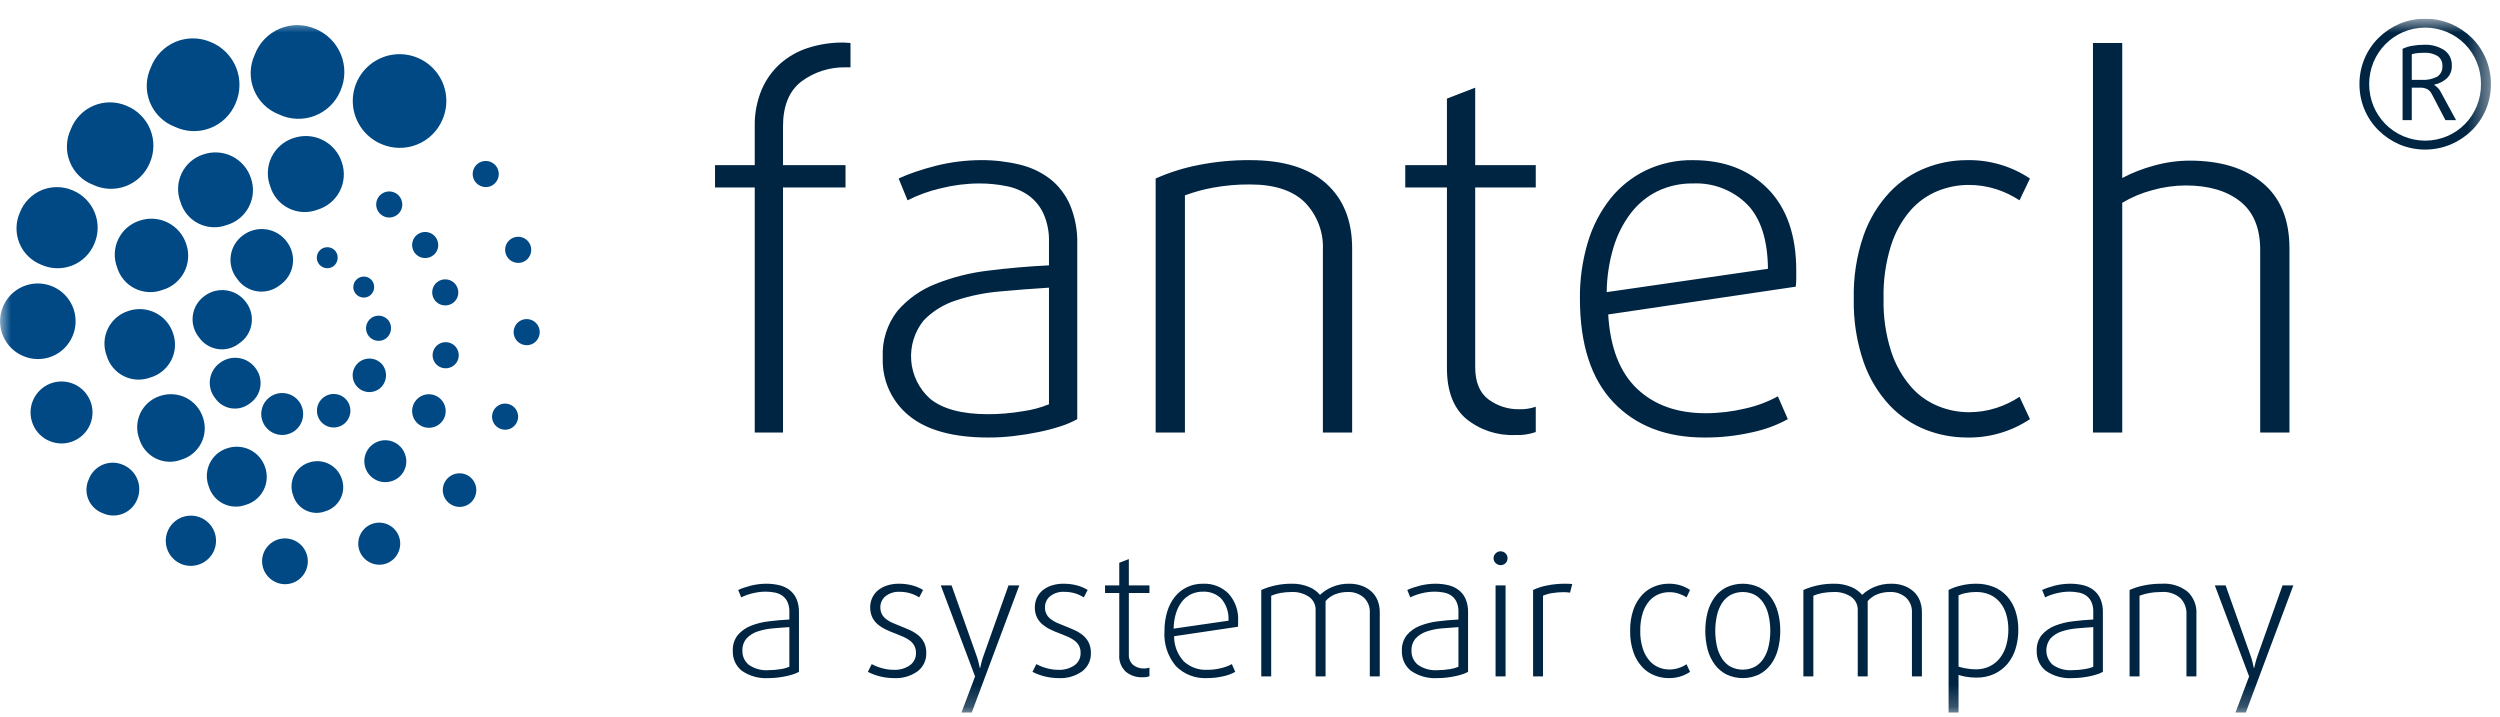 <svg width="115" height="33" viewBox="0 0 115 33" fill="none" xmlns="http://www.w3.org/2000/svg">
<g clip-path="url(#clip0_2074_1278)">
<mask id="mask0_2074_1278" style="mask-type:luminance" maskUnits="userSpaceOnUse" x="0" y="0" width="115" height="33">
<path d="M0 0.858H114.581V32.785H0V0.858Z" fill="white"/>
</mask>
<g mask="url(#mask0_2074_1278)">
<path d="M13.556 19.819C13.403 19.933 13.219 19.998 13.028 20.008C12.838 20.017 12.648 19.969 12.485 19.871C12.321 19.773 12.19 19.628 12.109 19.455C12.027 19.283 11.999 19.09 12.027 18.901C12.055 18.712 12.139 18.536 12.267 18.394C12.396 18.253 12.563 18.153 12.748 18.107C12.934 18.061 13.129 18.071 13.308 18.135C13.488 18.2 13.645 18.316 13.758 18.47C13.909 18.676 13.972 18.933 13.934 19.186C13.897 19.439 13.761 19.666 13.556 19.819ZM15.808 19.514C15.686 19.605 15.539 19.657 15.386 19.664C15.234 19.671 15.083 19.633 14.952 19.555C14.821 19.476 14.717 19.36 14.652 19.222C14.587 19.084 14.564 18.93 14.587 18.779C14.609 18.628 14.676 18.487 14.779 18.375C14.881 18.262 15.015 18.182 15.163 18.145C15.311 18.108 15.467 18.116 15.611 18.167C15.754 18.219 15.879 18.312 15.97 18.435C16.09 18.6 16.14 18.805 16.11 19.007C16.08 19.209 15.971 19.391 15.808 19.514ZM17.452 17.885C17.329 17.976 17.183 18.028 17.03 18.035C16.878 18.043 16.726 18.005 16.596 17.926C16.465 17.847 16.36 17.731 16.295 17.593C16.23 17.455 16.208 17.301 16.23 17.15C16.253 16.999 16.32 16.858 16.422 16.745C16.525 16.632 16.659 16.552 16.807 16.516C16.955 16.479 17.111 16.487 17.255 16.538C17.398 16.59 17.523 16.683 17.614 16.806C17.73 16.973 17.778 17.177 17.748 17.378C17.718 17.578 17.612 17.76 17.452 17.885ZM11.009 15.79C10.871 15.9 10.712 15.981 10.542 16.026C10.372 16.072 10.194 16.083 10.019 16.057C9.845 16.031 9.678 15.969 9.528 15.876C9.379 15.783 9.25 15.659 9.15 15.514C9.038 15.375 8.955 15.214 8.907 15.042C8.859 14.87 8.846 14.69 8.87 14.513C8.893 14.336 8.953 14.165 9.044 14.012C9.135 13.858 9.257 13.725 9.402 13.62C9.546 13.51 9.71 13.43 9.885 13.385C10.061 13.341 10.243 13.331 10.422 13.358C10.601 13.385 10.773 13.447 10.927 13.541C11.082 13.635 11.216 13.759 11.321 13.906C11.429 14.049 11.506 14.212 11.549 14.385C11.592 14.559 11.598 14.739 11.569 14.915C11.54 15.091 11.475 15.26 11.379 15.41C11.283 15.561 11.157 15.69 11.009 15.79ZM12.871 13.119C12.726 13.235 12.558 13.32 12.378 13.368C12.198 13.416 12.01 13.427 11.826 13.399C11.642 13.372 11.466 13.307 11.308 13.208C11.15 13.11 11.014 12.979 10.909 12.826C10.79 12.679 10.703 12.509 10.653 12.328C10.602 12.146 10.589 11.956 10.614 11.769C10.639 11.582 10.701 11.402 10.798 11.24C10.894 11.078 11.023 10.937 11.175 10.826C11.327 10.711 11.501 10.627 11.686 10.58C11.871 10.532 12.063 10.523 12.252 10.551C12.441 10.579 12.622 10.645 12.785 10.744C12.948 10.843 13.089 10.974 13.201 11.129C13.314 11.28 13.396 11.452 13.441 11.635C13.486 11.818 13.493 12.009 13.462 12.195C13.431 12.381 13.363 12.559 13.262 12.717C13.16 12.876 13.027 13.013 12.871 13.119ZM11.492 18.556C11.374 18.65 11.237 18.718 11.091 18.758C10.945 18.797 10.793 18.805 10.643 18.783C10.493 18.761 10.35 18.708 10.222 18.628C10.094 18.547 9.983 18.442 9.898 18.317C9.802 18.198 9.731 18.06 9.69 17.913C9.648 17.765 9.638 17.611 9.658 17.459C9.678 17.307 9.729 17.161 9.808 17.03C9.886 16.898 9.991 16.784 10.115 16.694C10.238 16.6 10.379 16.532 10.529 16.493C10.679 16.455 10.836 16.447 10.989 16.47C11.142 16.493 11.29 16.546 11.422 16.627C11.554 16.708 11.669 16.814 11.759 16.94C11.852 17.063 11.918 17.202 11.954 17.351C11.991 17.5 11.997 17.654 11.972 17.805C11.947 17.956 11.892 18.101 11.809 18.23C11.726 18.359 11.619 18.47 11.492 18.556ZM17.761 15.565C17.669 15.633 17.559 15.673 17.444 15.678C17.33 15.684 17.216 15.655 17.118 15.596C17.02 15.537 16.942 15.45 16.893 15.347C16.844 15.243 16.827 15.127 16.844 15.014C16.86 14.901 16.911 14.795 16.988 14.71C17.065 14.625 17.165 14.565 17.276 14.538C17.387 14.51 17.504 14.516 17.612 14.555C17.72 14.593 17.814 14.663 17.882 14.755C17.969 14.88 18.005 15.034 17.982 15.184C17.96 15.335 17.881 15.471 17.761 15.565ZM17.021 13.594C16.945 13.65 16.853 13.683 16.758 13.688C16.663 13.692 16.568 13.668 16.486 13.619C16.405 13.57 16.339 13.498 16.299 13.412C16.258 13.325 16.244 13.229 16.258 13.135C16.272 13.04 16.314 12.952 16.378 12.882C16.442 12.811 16.525 12.761 16.618 12.738C16.71 12.715 16.808 12.719 16.897 12.752C16.987 12.784 17.065 12.842 17.122 12.918C17.195 13.022 17.225 13.15 17.206 13.276C17.188 13.402 17.121 13.515 17.021 13.594ZM15.344 12.243C15.267 12.3 15.175 12.332 15.08 12.337C14.984 12.341 14.89 12.318 14.808 12.268C14.726 12.219 14.661 12.147 14.62 12.061C14.579 11.974 14.565 11.878 14.579 11.783C14.593 11.689 14.635 11.601 14.699 11.53C14.764 11.46 14.847 11.409 14.94 11.386C15.033 11.363 15.13 11.368 15.22 11.401C15.31 11.433 15.388 11.491 15.445 11.568C15.517 11.672 15.547 11.8 15.528 11.925C15.509 12.051 15.443 12.164 15.344 12.243ZM14.957 23.521C14.812 23.576 14.658 23.599 14.504 23.591C14.35 23.583 14.199 23.543 14.061 23.474C13.923 23.405 13.8 23.309 13.701 23.191C13.602 23.072 13.528 22.935 13.485 22.787C13.429 22.641 13.404 22.485 13.411 22.329C13.417 22.173 13.455 22.02 13.523 21.879C13.59 21.738 13.686 21.612 13.803 21.509C13.921 21.406 14.058 21.328 14.207 21.28C14.356 21.228 14.514 21.206 14.672 21.216C14.83 21.226 14.985 21.268 15.126 21.338C15.268 21.409 15.394 21.507 15.497 21.627C15.6 21.747 15.678 21.887 15.726 22.037C15.777 22.185 15.797 22.342 15.786 22.498C15.774 22.654 15.731 22.805 15.659 22.944C15.587 23.083 15.488 23.206 15.367 23.305C15.246 23.404 15.107 23.478 14.957 23.521ZM20.692 16.91C20.58 16.948 20.458 16.952 20.343 16.921C20.229 16.889 20.125 16.825 20.047 16.735C19.969 16.645 19.919 16.535 19.904 16.417C19.889 16.299 19.909 16.179 19.962 16.072C20.015 15.966 20.099 15.878 20.202 15.819C20.305 15.759 20.424 15.732 20.542 15.741C20.661 15.749 20.775 15.792 20.869 15.865C20.963 15.938 21.033 16.037 21.071 16.15C21.097 16.224 21.108 16.304 21.102 16.383C21.098 16.462 21.077 16.539 21.041 16.61C21.006 16.68 20.957 16.744 20.897 16.795C20.837 16.847 20.768 16.886 20.692 16.91ZM18.028 22.13C17.847 22.19 17.653 22.196 17.468 22.146C17.284 22.095 17.119 21.992 16.994 21.848C16.869 21.704 16.789 21.526 16.765 21.337C16.741 21.147 16.774 20.955 16.859 20.784C16.944 20.613 17.078 20.472 17.244 20.377C17.409 20.282 17.599 20.239 17.79 20.252C17.98 20.266 18.162 20.335 18.313 20.452C18.464 20.569 18.577 20.728 18.637 20.909C18.679 21.029 18.697 21.156 18.689 21.283C18.68 21.41 18.647 21.534 18.59 21.648C18.534 21.762 18.454 21.863 18.358 21.946C18.261 22.029 18.149 22.091 18.028 22.13ZM19.974 19.639C19.829 19.688 19.673 19.692 19.526 19.652C19.379 19.611 19.247 19.529 19.146 19.413C19.046 19.298 18.983 19.156 18.963 19.004C18.944 18.853 18.97 18.699 19.038 18.562C19.107 18.426 19.214 18.312 19.346 18.237C19.479 18.161 19.631 18.126 19.783 18.137C19.935 18.148 20.081 18.203 20.202 18.297C20.323 18.39 20.413 18.517 20.461 18.662C20.494 18.758 20.507 18.86 20.5 18.961C20.494 19.062 20.467 19.161 20.422 19.252C20.376 19.343 20.313 19.424 20.236 19.491C20.16 19.557 20.07 19.608 19.974 19.639ZM11.307 23.222C11.139 23.285 10.961 23.312 10.782 23.303C10.604 23.294 10.429 23.248 10.269 23.168C10.109 23.088 9.967 22.977 9.852 22.839C9.737 22.702 9.652 22.543 9.601 22.372C9.537 22.202 9.508 22.022 9.515 21.841C9.523 21.66 9.567 21.482 9.645 21.319C9.723 21.156 9.834 21.01 9.97 20.891C10.106 20.771 10.265 20.681 10.438 20.625C10.611 20.565 10.794 20.54 10.977 20.551C11.16 20.563 11.339 20.611 11.503 20.692C11.667 20.774 11.813 20.888 11.933 21.027C12.052 21.166 12.143 21.328 12.199 21.502C12.257 21.674 12.281 21.855 12.267 22.036C12.254 22.216 12.204 22.392 12.121 22.553C12.037 22.714 11.922 22.856 11.782 22.971C11.643 23.086 11.481 23.172 11.307 23.222ZM8.331 21.148C8.143 21.218 7.941 21.25 7.74 21.239C7.539 21.229 7.341 21.177 7.161 21.087C6.981 20.997 6.82 20.871 6.691 20.716C6.561 20.562 6.465 20.383 6.408 20.189C6.335 19.998 6.302 19.794 6.311 19.59C6.319 19.386 6.369 19.186 6.457 19.002C6.546 18.817 6.67 18.653 6.824 18.518C6.978 18.384 7.157 18.282 7.351 18.218C7.547 18.151 7.754 18.122 7.96 18.136C8.166 18.149 8.368 18.203 8.553 18.295C8.738 18.388 8.902 18.516 9.037 18.673C9.171 18.83 9.273 19.012 9.336 19.209C9.403 19.402 9.43 19.606 9.415 19.81C9.4 20.014 9.343 20.212 9.249 20.393C9.155 20.575 9.026 20.735 8.868 20.865C8.71 20.994 8.527 21.09 8.331 21.147M6.915 17.365C6.718 17.439 6.508 17.471 6.298 17.461C6.087 17.45 5.882 17.396 5.693 17.302C5.505 17.208 5.338 17.076 5.203 16.915C5.068 16.754 4.967 16.566 4.908 16.364C4.832 16.165 4.797 15.953 4.806 15.74C4.815 15.527 4.867 15.318 4.959 15.125C5.051 14.933 5.181 14.761 5.342 14.621C5.502 14.48 5.689 14.374 5.892 14.308C6.096 14.237 6.312 14.208 6.527 14.221C6.743 14.235 6.953 14.292 7.146 14.388C7.34 14.484 7.512 14.618 7.652 14.782C7.793 14.946 7.899 15.136 7.965 15.342C8.034 15.543 8.062 15.757 8.046 15.969C8.031 16.182 7.972 16.389 7.874 16.578C7.775 16.767 7.64 16.935 7.475 17.07C7.31 17.205 7.12 17.306 6.915 17.365ZM7.475 13.336C7.27 13.413 7.051 13.447 6.832 13.436C6.613 13.425 6.399 13.368 6.203 13.27C6.007 13.173 5.833 13.035 5.692 12.867C5.551 12.7 5.447 12.504 5.385 12.294C5.306 12.087 5.27 11.866 5.28 11.644C5.289 11.422 5.343 11.205 5.439 11.005C5.535 10.805 5.67 10.626 5.837 10.48C6.004 10.334 6.199 10.223 6.409 10.154C6.622 10.08 6.846 10.049 7.071 10.063C7.295 10.077 7.514 10.136 7.715 10.237C7.916 10.337 8.095 10.476 8.242 10.647C8.388 10.817 8.499 11.015 8.567 11.23C8.64 11.439 8.668 11.662 8.652 11.883C8.636 12.104 8.575 12.32 8.473 12.517C8.37 12.714 8.229 12.888 8.058 13.029C7.886 13.17 7.688 13.274 7.475 13.336ZM14.594 9.649C14.381 9.729 14.155 9.764 13.928 9.752C13.702 9.74 13.48 9.682 13.277 9.58C13.074 9.479 12.894 9.337 12.748 9.163C12.603 8.99 12.495 8.787 12.43 8.57C12.349 8.355 12.312 8.126 12.321 7.897C12.331 7.667 12.387 7.442 12.486 7.235C12.585 7.027 12.726 6.843 12.899 6.691C13.071 6.54 13.273 6.425 13.492 6.354C13.711 6.278 13.944 6.246 14.176 6.26C14.408 6.275 14.635 6.336 14.843 6.44C15.051 6.544 15.236 6.688 15.388 6.865C15.539 7.041 15.654 7.246 15.725 7.468C15.799 7.685 15.829 7.915 15.812 8.144C15.795 8.373 15.732 8.597 15.626 8.801C15.521 9.004 15.375 9.185 15.197 9.331C15.02 9.476 14.814 9.585 14.594 9.649ZM10.431 10.351C10.222 10.429 9.999 10.463 9.776 10.452C9.553 10.44 9.334 10.383 9.134 10.283C8.934 10.184 8.757 10.044 8.614 9.873C8.47 9.701 8.364 9.502 8.3 9.288C8.22 9.077 8.183 8.851 8.193 8.625C8.202 8.399 8.258 8.177 8.355 7.973C8.453 7.769 8.591 7.587 8.761 7.438C8.932 7.289 9.13 7.176 9.346 7.106C9.562 7.031 9.791 6.999 10.02 7.014C10.248 7.028 10.472 7.088 10.677 7.19C10.882 7.292 11.064 7.435 11.213 7.608C11.363 7.782 11.476 7.984 11.545 8.202C11.619 8.416 11.648 8.643 11.632 8.869C11.615 9.094 11.553 9.314 11.448 9.515C11.344 9.716 11.2 9.894 11.026 10.037C10.851 10.181 10.648 10.287 10.431 10.351ZM20.672 14.019C20.559 14.057 20.438 14.06 20.323 14.029C20.209 13.998 20.106 13.934 20.028 13.844C19.951 13.755 19.901 13.644 19.886 13.526C19.871 13.408 19.891 13.289 19.944 13.182C19.997 13.076 20.08 12.988 20.183 12.929C20.286 12.87 20.404 12.843 20.523 12.851C20.641 12.86 20.755 12.903 20.849 12.976C20.942 13.048 21.012 13.147 21.05 13.26C21.076 13.334 21.087 13.413 21.082 13.492C21.077 13.571 21.056 13.648 21.021 13.719C20.986 13.79 20.937 13.853 20.877 13.905C20.817 13.956 20.747 13.995 20.672 14.019ZM19.748 11.84C19.636 11.877 19.515 11.881 19.4 11.85C19.285 11.819 19.183 11.754 19.105 11.665C19.027 11.575 18.977 11.464 18.962 11.347C18.947 11.229 18.967 11.109 19.02 11.003C19.073 10.896 19.156 10.808 19.259 10.749C19.363 10.69 19.481 10.663 19.599 10.672C19.718 10.68 19.831 10.723 19.925 10.796C20.019 10.869 20.089 10.967 20.127 11.08C20.153 11.155 20.164 11.234 20.159 11.313C20.154 11.392 20.133 11.469 20.098 11.54C20.063 11.611 20.014 11.674 19.954 11.725C19.894 11.777 19.824 11.816 19.748 11.84ZM18.095 9.975C17.982 10.013 17.861 10.016 17.747 9.985C17.632 9.954 17.53 9.889 17.452 9.8C17.374 9.71 17.324 9.6 17.309 9.482C17.294 9.364 17.315 9.245 17.367 9.139C17.42 9.032 17.503 8.944 17.607 8.885C17.709 8.826 17.828 8.799 17.946 8.808C18.064 8.816 18.177 8.859 18.271 8.931C18.365 9.004 18.435 9.103 18.473 9.215C18.499 9.29 18.51 9.369 18.505 9.448C18.5 9.527 18.48 9.604 18.444 9.675C18.409 9.746 18.36 9.809 18.3 9.86C18.24 9.912 18.17 9.951 18.095 9.975ZM17.539 6.625C17.147 6.458 16.814 6.18 16.58 5.824C16.347 5.468 16.224 5.051 16.228 4.625C16.231 4.199 16.361 3.784 16.601 3.432C16.84 3.081 17.179 2.808 17.574 2.648C17.968 2.489 18.401 2.45 18.818 2.537C19.235 2.623 19.616 2.832 19.915 3.135C20.213 3.439 20.415 3.824 20.494 4.242C20.573 4.661 20.527 5.093 20.36 5.485C20.252 5.747 20.093 5.984 19.892 6.184C19.691 6.384 19.452 6.541 19.189 6.647C18.926 6.753 18.645 6.806 18.362 6.802C18.078 6.798 17.799 6.738 17.539 6.625ZM1.893 12.175C1.667 12.086 1.462 11.951 1.289 11.78C1.117 11.608 0.981 11.404 0.89 11.179C0.799 10.953 0.754 10.712 0.759 10.469C0.764 10.226 0.819 9.987 0.919 9.765C1.008 9.537 1.143 9.33 1.315 9.155C1.486 8.98 1.691 8.841 1.917 8.747C2.143 8.653 2.386 8.605 2.631 8.607C2.876 8.608 3.118 8.659 3.343 8.756C3.572 8.851 3.779 8.99 3.953 9.165C4.127 9.34 4.264 9.549 4.357 9.778C4.449 10.007 4.495 10.252 4.492 10.499C4.489 10.746 4.436 10.99 4.337 11.216C4.243 11.442 4.104 11.647 3.929 11.819C3.754 11.99 3.547 12.124 3.318 12.214C3.09 12.303 2.847 12.346 2.602 12.339C2.357 12.333 2.116 12.277 1.893 12.175ZM1.062 16.375C0.746 16.241 0.476 16.016 0.288 15.729C0.1 15.441 0.001 15.105 0.004 14.761C0.007 14.418 0.112 14.083 0.305 13.799C0.498 13.515 0.771 13.295 1.09 13.166C1.408 13.037 1.758 13.006 2.094 13.076C2.431 13.146 2.739 13.314 2.979 13.559C3.22 13.804 3.383 14.115 3.447 14.452C3.511 14.79 3.474 15.139 3.34 15.455C3.252 15.666 3.123 15.858 2.961 16.019C2.798 16.18 2.606 16.306 2.393 16.392C2.181 16.478 1.955 16.52 1.726 16.517C1.497 16.515 1.271 16.466 1.062 16.375ZM2.289 20.292C2.114 20.221 1.956 20.115 1.822 19.982C1.689 19.848 1.583 19.69 1.512 19.515C1.44 19.341 1.403 19.154 1.405 18.965C1.406 18.777 1.444 18.59 1.518 18.417C1.591 18.243 1.699 18.086 1.834 17.954C1.968 17.822 2.128 17.718 2.303 17.648C2.479 17.579 2.666 17.544 2.855 17.548C3.043 17.551 3.229 17.592 3.402 17.667C3.746 17.818 4.016 18.098 4.155 18.446C4.294 18.795 4.289 19.184 4.143 19.53C3.996 19.875 3.719 20.149 3.372 20.292C3.025 20.435 2.636 20.435 2.289 20.292ZM4.713 23.601C4.566 23.545 4.432 23.459 4.32 23.349C4.207 23.238 4.119 23.106 4.06 22.96C4.001 22.814 3.973 22.657 3.977 22.5C3.981 22.343 4.018 22.188 4.085 22.045C4.141 21.896 4.227 21.759 4.338 21.644C4.448 21.529 4.581 21.438 4.728 21.376C4.875 21.314 5.033 21.282 5.193 21.283C5.352 21.284 5.51 21.317 5.656 21.381C5.806 21.442 5.941 21.532 6.055 21.647C6.169 21.762 6.259 21.898 6.319 22.048C6.38 22.198 6.41 22.358 6.407 22.52C6.405 22.681 6.37 22.841 6.305 22.988C6.244 23.136 6.153 23.269 6.039 23.38C5.925 23.491 5.789 23.578 5.64 23.635C5.492 23.693 5.333 23.719 5.173 23.713C5.014 23.708 4.858 23.669 4.713 23.601ZM8.328 25.941C8.117 25.851 7.938 25.701 7.813 25.51C7.688 25.319 7.622 25.094 7.624 24.866C7.626 24.637 7.696 24.414 7.824 24.225C7.953 24.035 8.135 23.889 8.347 23.803C8.559 23.717 8.792 23.696 9.016 23.742C9.24 23.789 9.445 23.901 9.606 24.064C9.767 24.227 9.875 24.434 9.918 24.659C9.961 24.884 9.936 25.116 9.846 25.327C9.724 25.608 9.497 25.83 9.213 25.945C8.929 26.06 8.611 26.058 8.328 25.941ZM17.067 25.897C16.936 25.841 16.819 25.757 16.724 25.651C16.629 25.544 16.559 25.418 16.518 25.281C16.478 25.144 16.468 25 16.491 24.859C16.512 24.718 16.566 24.584 16.646 24.466C16.78 24.267 16.984 24.126 17.217 24.069C17.45 24.012 17.696 24.044 17.906 24.159C18.117 24.274 18.277 24.463 18.356 24.69C18.435 24.916 18.427 25.164 18.333 25.385C18.285 25.503 18.213 25.609 18.123 25.699C18.033 25.789 17.926 25.86 17.808 25.907C17.69 25.955 17.564 25.979 17.437 25.977C17.309 25.975 17.184 25.948 17.067 25.897ZM12.696 26.786C12.505 26.704 12.342 26.568 12.228 26.394C12.113 26.22 12.053 26.015 12.055 25.807C12.057 25.652 12.093 25.499 12.161 25.359C12.229 25.219 12.326 25.096 12.448 24.999C12.569 24.901 12.71 24.832 12.861 24.795C13.012 24.759 13.169 24.756 13.322 24.788C13.474 24.82 13.617 24.885 13.741 24.978C13.865 25.072 13.967 25.192 14.039 25.33C14.112 25.467 14.152 25.619 14.159 25.774C14.166 25.93 14.138 26.085 14.077 26.228C14.025 26.356 13.947 26.473 13.848 26.571C13.75 26.669 13.633 26.746 13.504 26.797C13.376 26.849 13.238 26.875 13.099 26.873C12.96 26.871 12.823 26.841 12.696 26.786ZM20.838 23.253C20.697 23.193 20.578 23.093 20.494 22.965C20.41 22.838 20.366 22.688 20.368 22.535C20.369 22.383 20.416 22.234 20.502 22.108C20.588 21.982 20.709 21.884 20.851 21.827C20.992 21.77 21.148 21.756 21.297 21.787C21.446 21.818 21.583 21.893 21.69 22.002C21.797 22.111 21.869 22.249 21.898 22.399C21.926 22.549 21.909 22.704 21.85 22.844C21.811 22.938 21.754 23.024 21.682 23.096C21.61 23.167 21.524 23.224 21.43 23.262C21.336 23.3 21.235 23.319 21.133 23.317C21.031 23.316 20.931 23.294 20.838 23.253ZM12.837 5.265C12.576 5.165 12.339 5.013 12.139 4.817C11.94 4.622 11.783 4.387 11.679 4.128C11.574 3.87 11.524 3.592 11.531 3.313C11.539 3.034 11.604 2.759 11.722 2.506C11.822 2.242 11.975 2 12.171 1.796C12.367 1.592 12.602 1.431 12.863 1.32C13.123 1.21 13.403 1.154 13.686 1.156C13.969 1.157 14.249 1.216 14.508 1.329C14.773 1.437 15.014 1.598 15.216 1.801C15.418 2.004 15.577 2.245 15.684 2.51C15.792 2.776 15.845 3.06 15.84 3.347C15.836 3.633 15.774 3.915 15.659 4.178C15.551 4.439 15.39 4.675 15.188 4.873C14.986 5.07 14.745 5.224 14.481 5.326C14.217 5.428 13.935 5.475 13.653 5.464C13.37 5.454 13.092 5.386 12.837 5.265ZM8.042 5.833C7.784 5.734 7.549 5.583 7.352 5.389C7.155 5.196 7 4.964 6.896 4.707C6.793 4.451 6.743 4.176 6.75 3.9C6.758 3.624 6.822 3.352 6.939 3.102C7.038 2.84 7.189 2.601 7.383 2.399C7.577 2.197 7.81 2.037 8.068 1.928C8.326 1.819 8.603 1.764 8.883 1.765C9.163 1.767 9.439 1.825 9.696 1.936C9.958 2.043 10.197 2.202 10.397 2.403C10.597 2.604 10.755 2.843 10.861 3.105C10.967 3.368 11.02 3.65 11.015 3.933C11.011 4.216 10.95 4.496 10.836 4.755C10.729 5.014 10.57 5.248 10.37 5.444C10.169 5.639 9.931 5.792 9.67 5.893C9.409 5.993 9.13 6.04 8.85 6.03C8.57 6.019 8.296 5.952 8.042 5.833ZM4.284 8.502C4.043 8.41 3.823 8.269 3.639 8.088C3.455 7.908 3.311 7.691 3.214 7.452C3.117 7.213 3.071 6.957 3.078 6.699C3.085 6.441 3.145 6.188 3.254 5.954C3.347 5.71 3.488 5.487 3.669 5.299C3.85 5.111 4.067 4.962 4.307 4.86C4.548 4.759 4.806 4.707 5.067 4.708C5.328 4.71 5.587 4.764 5.826 4.868C6.071 4.968 6.293 5.116 6.479 5.303C6.666 5.49 6.813 5.713 6.912 5.958C7.011 6.203 7.06 6.466 7.056 6.73C7.051 6.994 6.995 7.255 6.888 7.497C6.788 7.738 6.64 7.956 6.453 8.139C6.267 8.321 6.045 8.463 5.801 8.557C5.558 8.651 5.297 8.695 5.037 8.685C4.776 8.676 4.52 8.613 4.284 8.502ZM23 19.718C22.89 19.671 22.797 19.594 22.732 19.494C22.667 19.395 22.633 19.279 22.634 19.16C22.635 19.042 22.671 18.926 22.738 18.828C22.804 18.73 22.899 18.654 23.009 18.609C23.119 18.564 23.239 18.554 23.356 18.578C23.472 18.602 23.578 18.66 23.662 18.744C23.745 18.829 23.801 18.936 23.823 19.053C23.846 19.169 23.833 19.29 23.786 19.399C23.756 19.473 23.712 19.539 23.656 19.595C23.6 19.651 23.534 19.695 23.46 19.724C23.387 19.754 23.308 19.769 23.229 19.768C23.15 19.767 23.072 19.75 23 19.718M23.992 15.83C23.883 15.783 23.79 15.706 23.725 15.606C23.66 15.507 23.626 15.39 23.627 15.272C23.628 15.153 23.664 15.037 23.731 14.939C23.798 14.841 23.892 14.765 24.003 14.721C24.113 14.676 24.233 14.666 24.35 14.69C24.466 14.714 24.572 14.773 24.655 14.857C24.738 14.942 24.795 15.05 24.817 15.166C24.839 15.283 24.825 15.403 24.779 15.513C24.749 15.586 24.705 15.652 24.649 15.708C24.593 15.764 24.526 15.808 24.453 15.837C24.379 15.867 24.301 15.881 24.221 15.88C24.142 15.879 24.064 15.862 23.992 15.83ZM22.109 8.556C22 8.51 21.907 8.432 21.842 8.333C21.777 8.234 21.743 8.117 21.744 7.999C21.745 7.88 21.781 7.764 21.848 7.666C21.915 7.568 22.009 7.492 22.119 7.448C22.229 7.404 22.35 7.393 22.466 7.417C22.582 7.441 22.688 7.499 22.772 7.584C22.855 7.668 22.911 7.776 22.933 7.892C22.955 8.009 22.942 8.129 22.896 8.238C22.866 8.312 22.822 8.378 22.766 8.434C22.71 8.49 22.643 8.534 22.57 8.564C22.497 8.593 22.418 8.608 22.339 8.607C22.26 8.605 22.181 8.588 22.109 8.556ZM23.602 12.044C23.492 11.998 23.399 11.92 23.334 11.821C23.269 11.722 23.235 11.605 23.236 11.487C23.237 11.368 23.273 11.252 23.34 11.154C23.407 11.056 23.501 10.979 23.611 10.935C23.721 10.89 23.842 10.88 23.959 10.904C24.075 10.928 24.181 10.986 24.265 11.071C24.348 11.156 24.404 11.263 24.426 11.38C24.448 11.497 24.435 11.617 24.389 11.727C24.359 11.8 24.314 11.866 24.258 11.922C24.202 11.978 24.136 12.022 24.062 12.051C23.989 12.081 23.91 12.096 23.831 12.095C23.752 12.093 23.674 12.076 23.602 12.044Z" fill="#004985"/>
<path d="M36.752 30.905C36.668 30.952 36.58 30.989 36.488 31.017C36.376 31.054 36.263 31.084 36.147 31.107C36.022 31.134 35.893 31.154 35.758 31.17C35.627 31.185 35.495 31.192 35.363 31.193C34.923 31.224 34.486 31.105 34.123 30.855C33.987 30.746 33.879 30.607 33.807 30.448C33.736 30.29 33.702 30.117 33.709 29.943C33.695 29.68 33.776 29.42 33.938 29.212C34.099 29.024 34.304 28.879 34.535 28.788C34.803 28.682 35.084 28.612 35.37 28.58C35.681 28.54 35.994 28.514 36.31 28.498V28.133C36.315 27.981 36.286 27.829 36.224 27.69C36.173 27.578 36.094 27.48 35.995 27.407C35.892 27.334 35.774 27.283 35.65 27.259C35.507 27.23 35.361 27.215 35.215 27.216C35.01 27.217 34.807 27.244 34.609 27.294C34.431 27.335 34.259 27.397 34.097 27.48L33.957 27.139C34.043 27.099 34.131 27.064 34.221 27.034C34.32 27 34.424 26.969 34.535 26.94C34.65 26.911 34.767 26.89 34.884 26.875C35.004 26.859 35.125 26.851 35.246 26.851C35.45 26.849 35.654 26.873 35.852 26.92C36.025 26.961 36.188 27.039 36.329 27.147C36.465 27.255 36.572 27.395 36.641 27.554C36.72 27.748 36.758 27.956 36.752 28.165V30.905ZM36.31 28.848C36.062 28.862 35.81 28.882 35.553 28.905C35.316 28.925 35.083 28.971 34.858 29.044C34.665 29.106 34.49 29.214 34.349 29.36C34.211 29.518 34.14 29.725 34.151 29.935C34.147 30.058 34.171 30.181 34.222 30.293C34.273 30.405 34.35 30.504 34.446 30.582C34.712 30.766 35.033 30.853 35.355 30.827C35.538 30.827 35.722 30.812 35.902 30.782C36.042 30.763 36.179 30.726 36.31 30.672V28.848ZM42.608 30.044C42.613 30.204 42.579 30.364 42.51 30.509C42.441 30.654 42.339 30.78 42.211 30.878C41.894 31.105 41.507 31.216 41.117 31.193C40.701 31.192 40.291 31.094 39.921 30.905L40.099 30.549C40.251 30.63 40.411 30.694 40.577 30.738C40.751 30.787 40.93 30.812 41.11 30.812C41.374 30.825 41.636 30.752 41.855 30.603C41.944 30.539 42.017 30.453 42.065 30.354C42.114 30.256 42.138 30.146 42.135 30.036C42.138 29.924 42.113 29.814 42.064 29.713C42.016 29.621 41.949 29.54 41.867 29.476C41.773 29.404 41.672 29.344 41.564 29.297C41.44 29.242 41.314 29.191 41.187 29.142C41.036 29.088 40.889 29.026 40.744 28.956C40.612 28.893 40.488 28.814 40.375 28.719C40.269 28.629 40.183 28.518 40.122 28.392C40.057 28.248 40.025 28.09 40.029 27.931C40.028 27.785 40.059 27.641 40.119 27.508C40.178 27.376 40.266 27.259 40.375 27.165C40.498 27.064 40.639 26.986 40.791 26.936C40.974 26.877 41.165 26.848 41.357 26.851C41.558 26.85 41.758 26.875 41.952 26.924C42.131 26.97 42.303 27.042 42.461 27.138L42.283 27.48C42.016 27.31 41.705 27.221 41.389 27.224C41.151 27.209 40.916 27.282 40.729 27.43C40.656 27.491 40.597 27.568 40.556 27.654C40.516 27.741 40.495 27.836 40.496 27.931C40.493 28.042 40.517 28.151 40.565 28.25C40.613 28.339 40.68 28.417 40.76 28.478C40.849 28.546 40.945 28.604 41.048 28.649C41.156 28.698 41.272 28.746 41.397 28.793C41.557 28.855 41.711 28.92 41.859 28.987C41.999 29.049 42.129 29.13 42.247 29.227C42.357 29.32 42.447 29.433 42.511 29.562C42.58 29.713 42.614 29.878 42.608 30.044ZM44.698 32.785H44.224L44.853 31.116L43.276 26.929H43.773L44.922 30.168C44.959 30.271 44.988 30.37 45.012 30.463C45.035 30.555 45.055 30.644 45.07 30.727H45.086C45.096 30.675 45.114 30.599 45.14 30.497C45.165 30.397 45.2 30.287 45.241 30.168L46.391 26.929H46.888L44.698 32.785ZM50.181 30.044C50.186 30.204 50.153 30.364 50.083 30.509C50.014 30.654 49.912 30.78 49.784 30.878C49.466 31.105 49.08 31.216 48.69 31.193C48.274 31.192 47.864 31.094 47.493 30.905L47.672 30.549C47.824 30.63 47.984 30.694 48.15 30.738C48.323 30.787 48.502 30.812 48.682 30.812C48.947 30.825 49.208 30.752 49.427 30.603C49.517 30.539 49.59 30.453 49.639 30.355C49.687 30.256 49.711 30.146 49.707 30.036C49.711 29.928 49.689 29.82 49.642 29.723C49.596 29.626 49.526 29.541 49.439 29.476C49.346 29.404 49.244 29.344 49.136 29.297C49.012 29.242 48.886 29.191 48.759 29.142C48.609 29.088 48.461 29.026 48.317 28.956C48.184 28.893 48.06 28.813 47.947 28.719C47.842 28.629 47.756 28.518 47.695 28.392C47.63 28.248 47.598 28.09 47.602 27.931C47.602 27.786 47.632 27.643 47.691 27.511C47.751 27.378 47.838 27.261 47.947 27.165C48.071 27.064 48.212 26.986 48.364 26.936C48.546 26.877 48.738 26.848 48.93 26.851C49.131 26.851 49.331 26.875 49.525 26.924C49.704 26.97 49.875 27.042 50.033 27.138L49.855 27.48C49.729 27.4 49.594 27.338 49.451 27.294C49.292 27.247 49.127 27.223 48.961 27.225C48.723 27.209 48.488 27.282 48.301 27.43C48.228 27.491 48.169 27.568 48.129 27.654C48.089 27.741 48.068 27.836 48.069 27.931C48.066 28.042 48.089 28.151 48.138 28.25C48.186 28.339 48.252 28.416 48.332 28.478C48.421 28.547 48.518 28.604 48.62 28.649C48.728 28.698 48.845 28.746 48.97 28.793C49.13 28.855 49.284 28.92 49.431 28.987C49.571 29.049 49.702 29.13 49.82 29.227C49.93 29.32 50.02 29.433 50.084 29.562C50.153 29.713 50.187 29.878 50.181 30.044ZM52.875 31.108C52.77 31.143 52.659 31.159 52.548 31.154C52.271 31.165 51.999 31.074 51.784 30.898C51.679 30.796 51.597 30.672 51.545 30.535C51.494 30.398 51.473 30.251 51.486 30.105V27.278H50.832V26.929H51.486V25.888L51.927 25.718V26.929H52.875V27.278H51.927V30.09C51.919 30.185 51.933 30.28 51.969 30.367C52.005 30.455 52.062 30.533 52.134 30.595C52.273 30.699 52.444 30.754 52.619 30.75C52.706 30.752 52.793 30.739 52.875 30.711V31.108ZM56.953 28.707C56.953 28.749 56.95 28.79 56.945 28.831L54.009 29.267C54.005 29.698 54.166 30.113 54.46 30.428C54.605 30.559 54.774 30.661 54.958 30.727C55.142 30.792 55.337 30.821 55.532 30.812C55.743 30.812 55.953 30.788 56.157 30.738C56.335 30.699 56.506 30.635 56.665 30.549L56.821 30.905C56.646 31.002 56.457 31.071 56.261 31.111C56.017 31.167 55.767 31.194 55.517 31.193C55.254 31.206 54.991 31.164 54.745 31.069C54.499 30.974 54.277 30.828 54.091 30.641C53.712 30.189 53.524 29.607 53.566 29.018C53.563 28.72 53.605 28.423 53.691 28.137C53.764 27.888 53.884 27.656 54.044 27.452C54.194 27.266 54.384 27.114 54.6 27.01C54.83 26.901 55.083 26.847 55.338 26.851C55.554 26.841 55.769 26.876 55.971 26.954C56.173 27.032 56.356 27.15 56.51 27.302C56.666 27.475 56.785 27.678 56.861 27.898C56.937 28.118 56.968 28.351 56.953 28.583V28.707ZM56.51 28.552C56.536 28.186 56.419 27.824 56.184 27.543C56.073 27.433 55.941 27.347 55.795 27.291C55.649 27.235 55.494 27.209 55.338 27.216C55.146 27.213 54.956 27.255 54.782 27.337C54.618 27.419 54.474 27.537 54.363 27.682C54.24 27.844 54.148 28.027 54.091 28.222C54.024 28.447 53.989 28.682 53.987 28.917L56.51 28.552ZM63.011 31.115V28.186C63.019 28.055 62.998 27.923 62.949 27.801C62.9 27.679 62.824 27.569 62.727 27.48C62.527 27.311 62.271 27.223 62.009 27.232C61.803 27.228 61.599 27.265 61.407 27.341C61.241 27.408 61.093 27.515 60.976 27.651V31.115H60.518V28.062C60.522 27.943 60.496 27.825 60.443 27.718C60.389 27.612 60.31 27.52 60.212 27.452C59.976 27.297 59.697 27.22 59.415 27.232C59.24 27.232 59.067 27.247 58.895 27.278C58.751 27.305 58.61 27.346 58.475 27.403V31.115H58.018V27.139C58.456 26.947 58.929 26.849 59.408 26.851C59.687 26.842 59.965 26.895 60.223 27.003C60.416 27.081 60.586 27.205 60.721 27.364C60.878 27.215 61.061 27.095 61.26 27.01C61.516 26.898 61.793 26.844 62.072 26.851C62.265 26.849 62.456 26.881 62.638 26.944C62.801 27.002 62.952 27.09 63.081 27.205C63.207 27.318 63.305 27.459 63.368 27.616C63.438 27.79 63.472 27.977 63.469 28.165V31.115H63.011ZM67.531 30.905C67.446 30.951 67.358 30.989 67.266 31.017C67.155 31.054 67.041 31.084 66.926 31.107C66.801 31.134 66.672 31.154 66.537 31.17C66.405 31.185 66.273 31.192 66.141 31.193C65.701 31.224 65.264 31.105 64.901 30.855C64.766 30.746 64.658 30.606 64.586 30.448C64.514 30.29 64.48 30.116 64.487 29.943C64.472 29.679 64.554 29.42 64.716 29.212C64.878 29.024 65.083 28.879 65.314 28.788C65.582 28.683 65.863 28.612 66.149 28.58C66.461 28.541 66.774 28.513 67.088 28.498V28.133C67.093 27.981 67.064 27.829 67.002 27.69C66.951 27.578 66.872 27.48 66.773 27.407C66.67 27.334 66.553 27.283 66.428 27.259C66.285 27.23 66.139 27.216 65.993 27.216C65.789 27.217 65.585 27.243 65.387 27.294C65.21 27.335 65.038 27.397 64.875 27.48L64.735 27.139C64.821 27.099 64.909 27.064 64.999 27.034C65.098 27 65.203 26.969 65.314 26.94C65.429 26.911 65.545 26.89 65.663 26.875C65.783 26.859 65.903 26.851 66.024 26.851C66.228 26.849 66.432 26.873 66.63 26.92C66.804 26.961 66.966 27.038 67.108 27.147C67.243 27.255 67.35 27.395 67.419 27.554C67.499 27.747 67.537 27.956 67.531 28.165V30.905ZM67.088 28.848C66.835 28.863 66.583 28.882 66.331 28.905C66.095 28.924 65.862 28.971 65.637 29.044C65.444 29.106 65.268 29.214 65.127 29.36C64.989 29.518 64.918 29.725 64.929 29.935C64.925 30.058 64.95 30.181 65.001 30.293C65.052 30.406 65.129 30.505 65.225 30.582C65.49 30.767 65.812 30.853 66.134 30.827C66.317 30.827 66.5 30.812 66.681 30.782C66.82 30.763 66.957 30.726 67.088 30.672V28.848ZM69.349 25.678C69.349 25.741 69.331 25.803 69.296 25.855C69.261 25.908 69.211 25.949 69.152 25.973C69.114 25.988 69.072 25.997 69.031 25.997C68.988 25.997 68.946 25.989 68.907 25.973C68.867 25.957 68.832 25.934 68.802 25.904C68.77 25.875 68.745 25.84 68.728 25.801C68.712 25.762 68.703 25.72 68.704 25.678C68.703 25.636 68.712 25.594 68.728 25.555C68.745 25.517 68.77 25.482 68.802 25.454C68.831 25.423 68.867 25.399 68.906 25.383C68.946 25.367 68.988 25.359 69.031 25.36C69.115 25.36 69.195 25.394 69.255 25.453C69.315 25.513 69.349 25.594 69.349 25.678ZM68.796 26.929H69.256V31.115H68.796V26.929ZM72.222 27.262C72.119 27.247 72.015 27.239 71.911 27.24C71.74 27.241 71.571 27.255 71.403 27.282C71.257 27.303 71.114 27.344 70.978 27.403V31.115H70.522V27.138C70.73 27.041 70.951 26.97 71.177 26.929C71.437 26.877 71.701 26.851 71.966 26.851C72.054 26.851 72.13 26.852 72.195 26.855C72.238 26.856 72.28 26.86 72.323 26.867L72.222 27.262ZM77.743 30.905C77.45 31.102 77.103 31.202 76.75 31.193C76.533 31.192 76.318 31.151 76.116 31.072C75.901 30.989 75.708 30.86 75.55 30.692C75.369 30.497 75.23 30.267 75.142 30.016C75.031 29.695 74.979 29.358 74.987 29.019C74.978 28.68 75.031 28.344 75.142 28.024C75.231 27.775 75.37 27.546 75.55 27.352C75.708 27.185 75.901 27.055 76.116 26.973C76.318 26.893 76.533 26.852 76.75 26.851C77.103 26.842 77.45 26.942 77.743 27.138L77.581 27.48C77.468 27.405 77.345 27.347 77.216 27.305C77.075 27.26 76.928 27.238 76.781 27.24C76.617 27.24 76.455 27.271 76.303 27.333C76.139 27.399 75.993 27.503 75.876 27.635C75.737 27.796 75.632 27.984 75.569 28.187C75.485 28.456 75.446 28.737 75.452 29.019C75.445 29.3 75.486 29.581 75.573 29.849C75.639 30.052 75.745 30.239 75.883 30.4C76 30.533 76.147 30.637 76.311 30.703C76.46 30.764 76.62 30.796 76.781 30.797C76.928 30.798 77.075 30.776 77.216 30.73C77.345 30.69 77.468 30.631 77.581 30.555L77.743 30.905ZM81.892 29.018C81.894 29.309 81.857 29.599 81.783 29.88C81.718 30.127 81.608 30.361 81.456 30.567C81.314 30.759 81.129 30.916 80.917 31.025C80.682 31.136 80.427 31.193 80.168 31.193C79.908 31.193 79.653 31.136 79.418 31.025C79.205 30.916 79.02 30.76 78.878 30.567C78.727 30.36 78.616 30.127 78.551 29.88C78.407 29.314 78.407 28.721 78.551 28.156C78.617 27.908 78.728 27.675 78.878 27.469C79.019 27.276 79.205 27.121 79.418 27.015C79.653 26.907 79.909 26.851 80.168 26.851C80.426 26.851 80.682 26.907 80.917 27.015C81.129 27.122 81.314 27.277 81.456 27.469C81.607 27.675 81.718 27.908 81.783 28.156C81.858 28.437 81.894 28.727 81.892 29.018ZM81.433 29.018C81.435 28.779 81.408 28.541 81.354 28.308C81.311 28.106 81.233 27.914 81.122 27.741C81.023 27.587 80.889 27.459 80.731 27.367C80.556 27.278 80.363 27.232 80.168 27.232C79.972 27.232 79.778 27.278 79.604 27.367C79.446 27.459 79.311 27.587 79.212 27.741C79.102 27.915 79.023 28.107 78.979 28.308C78.876 28.777 78.876 29.263 78.979 29.732C79.023 29.932 79.102 30.123 79.212 30.296C79.311 30.449 79.445 30.577 79.604 30.668C79.778 30.758 79.972 30.804 80.168 30.804C80.364 30.804 80.557 30.758 80.731 30.668C80.889 30.577 81.024 30.45 81.122 30.296C81.233 30.123 81.311 29.933 81.354 29.732C81.409 29.498 81.435 29.259 81.433 29.018ZM87.949 31.115V28.186C87.957 28.055 87.936 27.924 87.887 27.801C87.838 27.679 87.762 27.569 87.666 27.48C87.466 27.311 87.21 27.223 86.948 27.232C86.742 27.228 86.537 27.265 86.346 27.341C86.179 27.408 86.031 27.515 85.914 27.651V31.115H85.456V28.062C85.46 27.943 85.434 27.825 85.381 27.718C85.327 27.612 85.248 27.52 85.15 27.452C84.914 27.297 84.635 27.22 84.353 27.232C84.179 27.232 84.005 27.247 83.833 27.278C83.689 27.304 83.549 27.346 83.414 27.403V31.115H82.955V27.139C83.394 26.947 83.867 26.849 84.346 26.851C84.625 26.842 84.903 26.895 85.161 27.003C85.353 27.081 85.525 27.204 85.658 27.364C85.816 27.215 85.999 27.096 86.198 27.01C86.454 26.899 86.731 26.845 87.01 26.851C87.203 26.848 87.395 26.88 87.576 26.944C87.74 27.002 87.89 27.09 88.019 27.205C88.145 27.318 88.244 27.459 88.307 27.616C88.376 27.79 88.411 27.977 88.408 28.165V31.115H87.949ZM92.842 28.964C92.845 29.264 92.802 29.562 92.715 29.849C92.637 30.104 92.509 30.34 92.338 30.545C92.171 30.739 91.964 30.895 91.732 31.003C91.473 31.119 91.192 31.176 90.908 31.17C90.751 31.17 90.594 31.157 90.439 31.131C90.322 31.112 90.206 31.084 90.093 31.046V32.785H89.635V27.138C89.807 27.05 89.99 26.984 90.178 26.94C90.412 26.881 90.652 26.85 90.893 26.851C91.176 26.846 91.457 26.898 91.72 27.003C91.953 27.099 92.161 27.246 92.329 27.433C92.5 27.628 92.63 27.855 92.71 28.102C92.802 28.38 92.846 28.671 92.842 28.964ZM92.384 28.964C92.386 28.725 92.354 28.487 92.287 28.257C92.23 28.057 92.132 27.871 92 27.71C91.874 27.557 91.715 27.436 91.534 27.355C91.334 27.27 91.118 27.228 90.9 27.232C90.743 27.232 90.585 27.247 90.43 27.278C90.313 27.298 90.2 27.335 90.093 27.387V30.665C90.205 30.7 90.319 30.727 90.435 30.747C90.584 30.774 90.734 30.789 90.885 30.79C91.108 30.794 91.329 30.745 91.53 30.649C91.713 30.558 91.874 30.427 92 30.265C92.132 30.092 92.229 29.896 92.287 29.686C92.353 29.451 92.385 29.208 92.384 28.964ZM96.733 30.905C96.649 30.952 96.561 30.989 96.469 31.017C96.357 31.054 96.243 31.084 96.128 31.107C96.003 31.134 95.874 31.154 95.739 31.17C95.608 31.185 95.476 31.192 95.344 31.193C94.904 31.225 94.467 31.106 94.104 30.855C93.968 30.746 93.86 30.607 93.788 30.448C93.716 30.29 93.682 30.117 93.689 29.943C93.675 29.68 93.756 29.42 93.918 29.212C94.08 29.025 94.285 28.88 94.516 28.788C94.784 28.683 95.064 28.612 95.35 28.58C95.662 28.541 95.976 28.513 96.29 28.498V28.133C96.295 27.981 96.266 27.83 96.205 27.69C96.154 27.578 96.075 27.481 95.976 27.407C95.873 27.334 95.755 27.283 95.63 27.259C95.487 27.23 95.341 27.216 95.195 27.216C94.991 27.217 94.787 27.244 94.589 27.294C94.412 27.335 94.24 27.397 94.078 27.48L93.937 27.139C94.023 27.099 94.111 27.064 94.201 27.034C94.3 27 94.405 26.969 94.516 26.94C94.748 26.882 94.987 26.852 95.227 26.851C95.431 26.85 95.635 26.873 95.833 26.92C96.006 26.961 96.169 27.038 96.31 27.147C96.446 27.255 96.552 27.395 96.621 27.554C96.701 27.747 96.739 27.956 96.733 28.165V30.905ZM96.29 28.848C96.043 28.862 95.791 28.882 95.534 28.905C95.298 28.925 95.064 28.971 94.839 29.044C94.646 29.106 94.471 29.214 94.331 29.36C94.186 29.537 94.116 29.763 94.134 29.99C94.151 30.218 94.256 30.43 94.427 30.582C94.692 30.766 95.014 30.853 95.336 30.827C95.519 30.827 95.703 30.811 95.883 30.782C96.023 30.762 96.16 30.726 96.29 30.672V28.848ZM100.577 31.115V28.258C100.584 28.12 100.563 27.983 100.514 27.855C100.465 27.726 100.391 27.609 100.295 27.511C100.056 27.308 99.748 27.208 99.436 27.232C99.242 27.231 99.049 27.247 98.858 27.282C98.707 27.309 98.561 27.35 98.418 27.403V31.115H97.961V27.139C98.174 27.044 98.397 26.974 98.625 26.929C98.892 26.875 99.164 26.849 99.436 26.851C99.865 26.82 100.29 26.951 100.629 27.216C100.766 27.346 100.874 27.504 100.945 27.68C101.015 27.856 101.046 28.045 101.035 28.234V31.115H100.577ZM103.304 32.785H102.829L103.459 31.116L101.882 26.929H102.379L103.529 30.168C103.563 30.265 103.593 30.363 103.617 30.463C103.641 30.555 103.662 30.644 103.676 30.727H103.692C103.702 30.675 103.72 30.599 103.747 30.497C103.772 30.397 103.805 30.287 103.847 30.168L104.996 26.929H105.494L103.304 32.785ZM38.94 3.098C38.194 3.074 37.462 3.304 36.863 3.749C36.3 4.183 36.019 4.871 36.018 5.814V7.595H38.894V8.622H36.018V19.897H34.718V8.622H32.891V7.595H34.718V5.814C34.706 5.235 34.815 4.66 35.036 4.125C35.233 3.663 35.529 3.25 35.904 2.916C36.28 2.59 36.719 2.345 37.194 2.196C37.707 2.034 38.242 1.953 38.781 1.957C38.849 1.957 38.918 1.96 38.986 1.968C39.031 1.975 39.077 1.978 39.123 1.979V3.098H38.94ZM49.554 19.281C49.307 19.417 49.047 19.528 48.778 19.612C48.448 19.718 48.113 19.805 47.773 19.875C47.396 19.953 47.015 20.013 46.633 20.057C46.246 20.103 45.858 20.126 45.468 20.126C43.855 20.126 42.642 19.795 41.828 19.133C41.429 18.812 41.111 18.402 40.899 17.937C40.687 17.471 40.587 16.962 40.607 16.45C40.567 15.677 40.806 14.916 41.28 14.304C41.756 13.753 42.36 13.326 43.038 13.061C43.825 12.748 44.65 12.54 45.491 12.445C46.404 12.331 47.325 12.251 48.253 12.206V11.133C48.267 10.686 48.181 10.241 48.002 9.832C47.851 9.502 47.619 9.216 47.328 8.999C47.024 8.784 46.678 8.636 46.313 8.565C45.893 8.479 45.464 8.437 45.035 8.439C44.434 8.442 43.836 8.519 43.254 8.667C42.731 8.788 42.226 8.972 41.748 9.215L41.337 8.211C41.59 8.095 41.85 7.992 42.113 7.903C42.418 7.8 42.726 7.708 43.038 7.629C43.376 7.543 43.718 7.479 44.064 7.435C44.416 7.39 44.771 7.367 45.126 7.366C45.726 7.362 46.324 7.431 46.906 7.572C47.416 7.692 47.894 7.917 48.31 8.234C48.709 8.552 49.022 8.964 49.223 9.432C49.458 10 49.571 10.61 49.554 11.224V19.281ZM48.253 13.233C47.523 13.278 46.781 13.335 46.028 13.404C45.333 13.46 44.647 13.598 43.985 13.815C43.418 13.994 42.904 14.311 42.49 14.738C42.068 15.26 41.863 15.924 41.916 16.593C41.969 17.262 42.277 17.885 42.775 18.334C43.353 18.812 44.243 19.052 45.446 19.053C45.985 19.053 46.524 19.007 47.055 18.916C47.466 18.86 47.869 18.753 48.253 18.596V13.233ZM60.853 19.898V11.498C60.872 11.095 60.808 10.693 60.664 10.315C60.521 9.938 60.302 9.595 60.02 9.306C59.464 8.759 58.624 8.485 57.498 8.485C56.927 8.48 56.358 8.53 55.797 8.633C55.357 8.713 54.926 8.831 54.507 8.987V19.897H53.16V8.211C53.786 7.933 54.441 7.726 55.112 7.595C55.898 7.438 56.697 7.361 57.498 7.366C59.034 7.366 60.202 7.724 61.001 8.439C61.8 9.154 62.199 10.151 62.199 11.429V19.897L60.853 19.898ZM70.645 19.875C70.337 19.98 70.011 20.027 69.686 20.011C68.87 20.044 68.07 19.776 67.438 19.259C66.852 18.756 66.559 17.98 66.559 16.929V8.622H64.642V7.595H66.559V4.536L67.859 4.034V7.595H70.645V8.622H67.859V16.884C67.859 17.569 68.061 18.064 68.465 18.369C68.877 18.675 69.379 18.836 69.891 18.825C70.147 18.833 70.403 18.794 70.645 18.709V19.875ZM82.628 12.821C82.628 12.928 82.619 13.05 82.605 13.187L73.977 14.465C74.068 15.986 74.509 17.123 75.3 17.877C76.091 18.63 77.142 19.007 78.451 19.008C79.07 19.008 79.686 18.935 80.288 18.79C80.81 18.675 81.313 18.487 81.782 18.231L82.24 19.281C81.725 19.563 81.171 19.767 80.596 19.886C79.877 20.05 79.142 20.13 78.405 20.126C76.64 20.126 75.243 19.586 74.216 18.505C73.19 17.425 72.677 15.835 72.676 13.735C72.666 12.858 72.79 11.984 73.041 11.144C73.256 10.415 73.609 9.733 74.079 9.136C74.52 8.586 75.078 8.142 75.712 7.834C76.389 7.514 77.131 7.354 77.88 7.367C79.31 7.367 80.459 7.808 81.326 8.69C82.194 9.573 82.628 10.828 82.628 12.456V12.821ZM81.326 12.365C81.312 11.026 80.992 10.037 80.367 9.398C80.041 9.075 79.652 8.823 79.224 8.658C78.796 8.493 78.338 8.418 77.88 8.439C77.316 8.43 76.757 8.551 76.248 8.793C75.765 9.032 75.343 9.38 75.015 9.809C74.655 10.285 74.385 10.822 74.216 11.395C74.019 12.058 73.915 12.746 73.908 13.438L81.326 12.365ZM93.378 19.281C92.513 19.856 91.493 20.151 90.455 20.125C89.819 20.123 89.188 20.003 88.595 19.773C87.964 19.527 87.396 19.144 86.93 18.653C86.397 18.081 85.989 17.405 85.731 16.668C85.406 15.725 85.251 14.732 85.274 13.735C85.25 12.741 85.405 11.751 85.731 10.812C85.99 10.079 86.398 9.407 86.93 8.839C87.396 8.348 87.964 7.966 88.595 7.721C89.188 7.489 89.819 7.369 90.455 7.367C91.493 7.341 92.514 7.636 93.378 8.211L92.898 9.215C92.565 8.997 92.204 8.824 91.826 8.702C91.412 8.57 90.981 8.504 90.546 8.507C90.066 8.509 89.59 8.602 89.144 8.781C88.662 8.976 88.232 9.281 87.888 9.672C87.48 10.145 87.174 10.696 86.987 11.292C86.74 12.082 86.624 12.907 86.644 13.735C86.624 14.563 86.743 15.389 86.997 16.177C87.191 16.772 87.502 17.323 87.911 17.797C88.254 18.188 88.684 18.492 89.167 18.687C89.605 18.865 90.073 18.958 90.546 18.962C90.981 18.965 91.412 18.9 91.826 18.767C92.205 18.646 92.566 18.473 92.898 18.253L93.378 19.281ZM103.969 19.898V11.498C103.969 10.493 103.66 9.748 103.044 9.261C102.427 8.774 101.594 8.531 100.544 8.531C100.023 8.533 99.505 8.606 99.004 8.748C98.519 8.876 98.054 9.071 97.623 9.329V19.898H96.276V1.979H97.623V8.188C98.088 7.944 98.578 7.753 99.084 7.618C99.619 7.467 100.172 7.39 100.728 7.389C102.143 7.389 103.261 7.732 104.082 8.416C104.904 9.101 105.315 10.105 105.315 11.429V19.897L103.969 19.898ZM114.581 3.87C114.584 4.273 114.505 4.673 114.348 5.045C114.198 5.402 113.979 5.726 113.704 5.998C113.425 6.271 113.098 6.49 112.739 6.643C112.364 6.8 111.962 6.881 111.556 6.881C111.149 6.881 110.747 6.8 110.372 6.643C110.016 6.489 109.691 6.27 109.414 5.998C109.133 5.72 108.911 5.388 108.76 5.023C108.609 4.657 108.533 4.265 108.536 3.87C108.533 3.474 108.609 3.082 108.76 2.717C108.91 2.351 109.133 2.019 109.414 1.741C109.691 1.469 110.016 1.25 110.372 1.096C110.747 0.94 111.149 0.859 111.556 0.859C111.962 0.859 112.364 0.94 112.739 1.096C113.098 1.249 113.426 1.468 113.704 1.742C113.985 2.02 114.207 2.352 114.357 2.717C114.508 3.083 114.584 3.475 114.581 3.87ZM114.125 3.87C114.128 3.523 114.062 3.178 113.931 2.857C113.805 2.55 113.621 2.27 113.389 2.033C113.155 1.797 112.877 1.607 112.571 1.476C112.251 1.34 111.906 1.27 111.559 1.27C111.211 1.27 110.866 1.34 110.546 1.476C110.24 1.607 109.962 1.797 109.728 2.034C109.496 2.271 109.31 2.55 109.181 2.857C108.915 3.505 108.915 4.233 109.181 4.882C109.31 5.189 109.495 5.468 109.728 5.705C109.962 5.942 110.24 6.132 110.546 6.263C110.866 6.399 111.211 6.47 111.559 6.47C111.906 6.47 112.251 6.399 112.571 6.263C113.189 6 113.677 5.504 113.931 4.882C114.062 4.561 114.128 4.217 114.125 3.87M112.49 5.526L111.873 4.346C111.827 4.245 111.752 4.16 111.657 4.102C111.549 4.05 111.43 4.026 111.31 4.032H110.942V5.526H110.519V2.245C110.665 2.177 110.82 2.129 110.98 2.104C111.146 2.075 111.314 2.061 111.483 2.06C111.821 2.039 112.157 2.127 112.442 2.31C112.552 2.389 112.642 2.495 112.701 2.618C112.761 2.741 112.789 2.877 112.783 3.013C112.79 3.122 112.773 3.232 112.733 3.334C112.694 3.436 112.633 3.528 112.555 3.604C112.393 3.75 112.195 3.85 111.981 3.891V3.913C112.112 3.994 112.217 4.111 112.284 4.248L112.979 5.527L112.49 5.526ZM112.35 3.024C112.353 2.94 112.337 2.856 112.301 2.78C112.265 2.703 112.211 2.637 112.144 2.586C111.95 2.466 111.722 2.411 111.495 2.429C111.393 2.429 111.292 2.434 111.19 2.445C111.106 2.453 111.023 2.469 110.942 2.494V3.674H111.397C111.644 3.69 111.89 3.639 112.111 3.528C112.192 3.473 112.258 3.398 112.3 3.309C112.342 3.22 112.359 3.122 112.35 3.024Z" fill="#002543"/>
</g>
</g>
<defs>
<clipPath id="clip0_2074_1278">
<rect width="114.736" height="31.927" fill="white" transform="translate(0 0.858)"/>
</clipPath>
</defs>
</svg>
